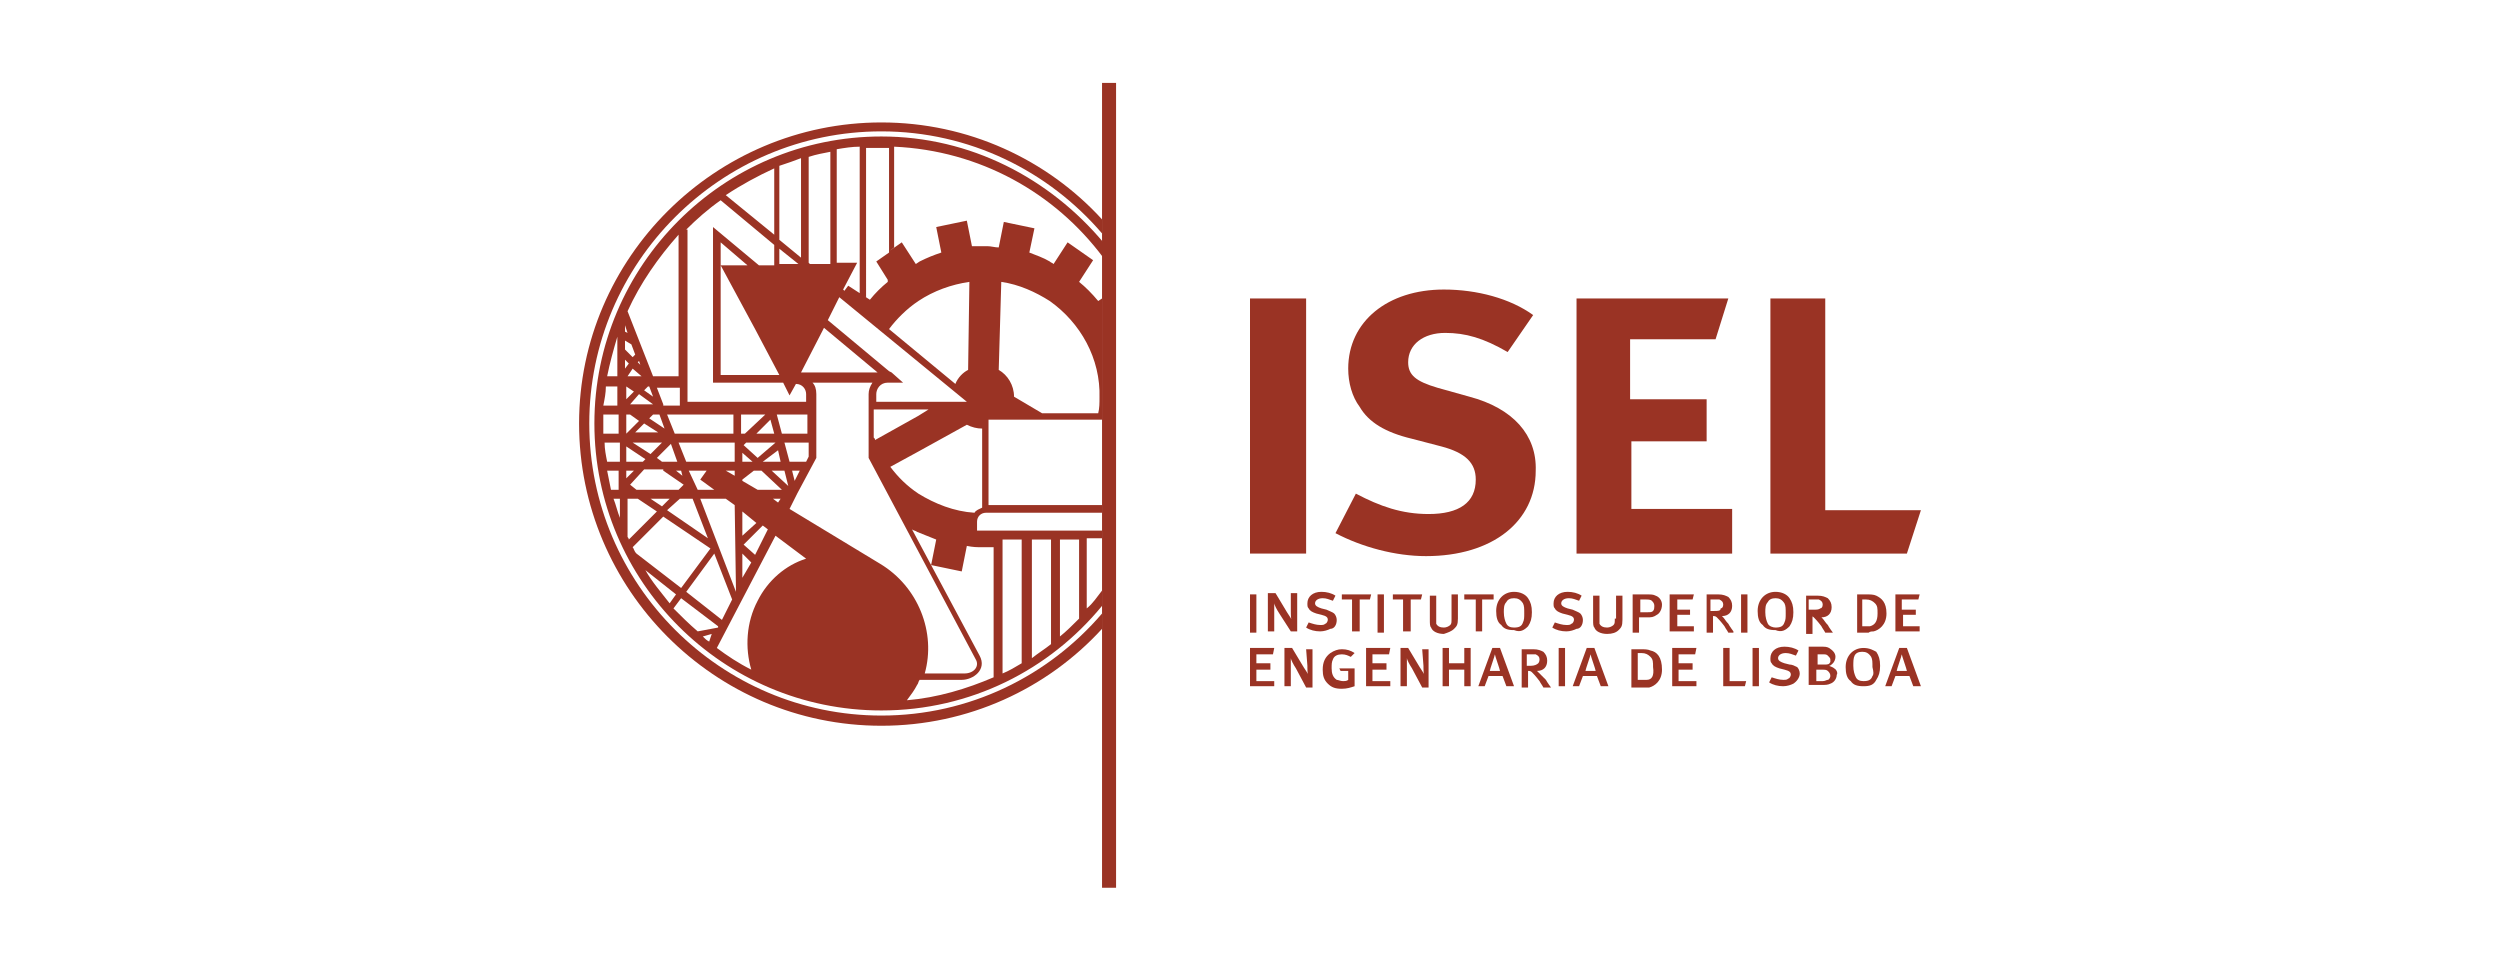 <?xml version="1.0" encoding="utf-8"?>
<!-- Generator: Adobe Illustrator 27.4.0, SVG Export Plug-In . SVG Version: 6.00 Build 0)  -->
<svg version="1.1" id="Layer_1" xmlns:v="https://vecta.io/nano"
	 xmlns="http://www.w3.org/2000/svg" xmlns:xlink="http://www.w3.org/1999/xlink" x="0px" y="0px" viewBox="0 0 196 76"
	 style="enable-background:new 0 0 196 76;" xml:space="preserve">
<style type="text/css">
	.st0{fill:#9A3324;}
</style>
<g>
	<g>
		<g>
			<rect x="86.4" y="6.5" class="st0" width="1.1" height="63.1"/>
		</g>
		<g>
			<rect x="98" y="46.6" class="st0" width="0.5" height="3"/>
			<path class="st0" d="M101.2,49.5h0.5v-3h-0.5l0,1.4c0,0.3,0,0.7,0.1,0.8c0-0.1-0.2-0.4-0.4-0.7l-0.9-1.5h-0.6v3h0.5l0-1.4
				c0-0.4,0-0.7,0-0.8c0,0.1,0.2,0.5,0.4,0.8L101.2,49.5z"/>
			<path class="st0" d="M104.8,48.6c0-0.2-0.1-0.4-0.2-0.5c-0.1-0.1-0.4-0.2-0.6-0.3l-0.4-0.1c-0.3-0.1-0.5-0.2-0.5-0.4
				c0-0.2,0.2-0.4,0.6-0.4c0.3,0,0.5,0.1,0.8,0.2l0.2-0.4c-0.3-0.2-0.7-0.3-1.1-0.3c-0.7,0-1.1,0.4-1.1,0.9c0,0.2,0,0.3,0.1,0.4
				c0.1,0.2,0.3,0.3,0.6,0.4l0.4,0.1c0.4,0.1,0.5,0.2,0.5,0.4c0,0.1-0.1,0.3-0.2,0.3c-0.1,0.1-0.2,0.1-0.4,0.1
				c-0.3,0-0.6-0.1-0.9-0.2l-0.2,0.4c0.3,0.2,0.7,0.3,1.1,0.3c0.3,0,0.6-0.1,0.8-0.2C104.6,49.3,104.8,49,104.8,48.6z"/>
			<polygon class="st0" points="107.5,46.6 105.2,46.6 105.2,47 106,47 106,49.5 106.6,49.5 106.6,47 107.4,47 			"/>
			<rect x="108" y="46.6" class="st0" width="0.5" height="3"/>
			<polygon class="st0" points="110,49.5 110.6,49.5 110.6,47 111.4,47 111.5,46.6 109.2,46.6 109.2,47 110,47 			"/>
			<path class="st0" d="M114,49.3c0.2-0.2,0.3-0.3,0.3-0.8v-1.9h-0.5v1.9c0,0.3,0,0.4-0.1,0.5c-0.1,0.1-0.3,0.2-0.5,0.2
				c-0.3,0-0.5-0.1-0.6-0.3c0-0.1,0-0.2,0-0.4v-1.8h-0.5v1.9c0,0.3,0,0.5,0.1,0.6c0.1,0.3,0.5,0.5,1,0.5
				C113.5,49.6,113.8,49.5,114,49.3z"/>
			<polygon class="st0" points="116.2,49.5 116.2,47 117.1,47 117.1,46.6 114.8,46.6 114.8,47 115.7,47 115.7,49.5 			"/>
			<path class="st0" d="M119.8,49.1c0.2-0.3,0.3-0.6,0.3-1.1c0-0.5-0.1-0.8-0.3-1.1c-0.2-0.3-0.6-0.5-1.1-0.5
				c-0.8,0-1.4,0.6-1.4,1.5c0,0.5,0.1,0.9,0.4,1.1c0.2,0.3,0.5,0.4,1,0.4C119.2,49.6,119.5,49.4,119.8,49.1z M119.4,48.8
				c-0.1,0.3-0.3,0.4-0.7,0.4c-0.3,0-0.5-0.1-0.6-0.3c-0.1-0.2-0.2-0.5-0.2-0.9c0-0.3,0-0.6,0.2-0.8c0.1-0.2,0.3-0.3,0.6-0.3
				c0.3,0,0.5,0.1,0.7,0.4c0.1,0.2,0.1,0.4,0.1,0.8C119.5,48.4,119.5,48.6,119.4,48.8z"/>
			<path class="st0" d="M124.1,48.6c0-0.2-0.1-0.4-0.2-0.5c-0.1-0.1-0.4-0.2-0.6-0.3l-0.4-0.1c-0.3-0.1-0.5-0.2-0.5-0.4
				c0-0.2,0.2-0.4,0.6-0.4c0.3,0,0.5,0.1,0.8,0.2l0.2-0.4c-0.3-0.2-0.7-0.3-1.1-0.3c-0.7,0-1.1,0.4-1.1,0.9c0,0.2,0,0.3,0.1,0.4
				c0.1,0.2,0.3,0.3,0.6,0.4l0.4,0.1c0.4,0.1,0.5,0.2,0.5,0.4c0,0.1-0.1,0.3-0.2,0.3c-0.1,0.1-0.2,0.1-0.4,0.1
				c-0.3,0-0.6-0.1-0.9-0.2l-0.2,0.4c0.3,0.2,0.7,0.3,1.1,0.3c0.3,0,0.6-0.1,0.8-0.2C123.9,49.3,124.1,49,124.1,48.6z"/>
			<path class="st0" d="M126.6,48.5c0,0.3,0,0.4-0.1,0.5c-0.1,0.1-0.3,0.2-0.5,0.2c-0.3,0-0.5-0.1-0.6-0.3c0-0.1,0-0.2,0-0.4v-1.8
				h-0.5v1.9c0,0.3,0,0.5,0.1,0.6c0.1,0.3,0.5,0.5,1,0.5c0.4,0,0.7-0.1,0.9-0.3c0.2-0.2,0.3-0.3,0.3-0.8v-1.9h-0.5V48.5z"/>
			<path class="st0" d="M128.6,48.4h0.5c0.4,0,0.5,0,0.8-0.2c0.2-0.1,0.4-0.4,0.4-0.8c0-0.3-0.2-0.6-0.5-0.7
				c-0.2-0.1-0.3-0.1-0.9-0.1h-0.9v3h0.5V48.4z M128.6,47h0.4c0.2,0,0.4,0,0.5,0.1c0.1,0.1,0.2,0.2,0.2,0.4c0,0.1,0,0.3-0.1,0.4
				c-0.1,0.1-0.2,0.1-0.5,0.1h-0.5V47z"/>
			<polygon class="st0" points="132.8,49.1 131.5,49.1 131.5,48.2 132.5,48.2 132.5,47.8 131.5,47.8 131.5,47 132.7,47 132.8,46.6 
				130.9,46.6 130.9,49.5 132.8,49.5 			"/>
			<path class="st0" d="M135.9,49.5c0,0-0.3-0.4-0.4-0.6c-0.2-0.2-0.3-0.4-0.4-0.5c0,0-0.1-0.1-0.1-0.1c0.5,0,0.8-0.3,0.8-0.8
				c0-0.3-0.1-0.5-0.3-0.7c-0.2-0.1-0.4-0.2-0.8-0.2h-0.9v3h0.5v-1.3c0.1,0,0.2,0,0.3,0.1c0.1,0.1,0.3,0.3,0.6,0.7
				c0.1,0.2,0.2,0.3,0.3,0.5H135.9z M134.4,47.9h-0.3V47h0.3c0.2,0,0.3,0,0.4,0c0.2,0.1,0.3,0.2,0.3,0.4c0,0.2-0.1,0.3-0.2,0.3
				C134.9,47.9,134.7,47.9,134.4,47.9z"/>
			<rect x="136.5" y="46.6" class="st0" width="0.5" height="3"/>
			<path class="st0" d="M140.3,49.1c0.2-0.3,0.3-0.6,0.3-1.1c0-0.5-0.1-0.8-0.3-1.1c-0.2-0.3-0.6-0.5-1.1-0.5
				c-0.8,0-1.4,0.6-1.4,1.5c0,0.5,0.1,0.9,0.4,1.1c0.2,0.3,0.5,0.4,1,0.4C139.7,49.6,140,49.4,140.3,49.1z M138.6,48.9
				c-0.1-0.2-0.2-0.5-0.2-0.9c0-0.3,0-0.6,0.2-0.8c0.1-0.2,0.3-0.3,0.6-0.3c0.3,0,0.5,0.1,0.7,0.4c0.1,0.2,0.1,0.4,0.1,0.8
				c0,0.3,0,0.5-0.1,0.7c-0.1,0.3-0.3,0.4-0.7,0.4C139,49.2,138.7,49.1,138.6,48.9z"/>
			<path class="st0" d="M141.9,48.3c0.1,0,0.2,0,0.3,0.1c0.1,0.1,0.3,0.3,0.6,0.7c0.1,0.2,0.2,0.3,0.3,0.5h0.6c0,0-0.3-0.4-0.4-0.6
				c-0.2-0.2-0.3-0.4-0.4-0.5c0,0-0.1-0.1-0.1-0.1c0.5,0,0.8-0.3,0.8-0.8c0-0.3-0.1-0.5-0.3-0.7c-0.2-0.1-0.4-0.2-0.8-0.2h-0.9v3
				h0.5V48.3z M141.9,47h0.3c0.2,0,0.3,0,0.4,0c0.2,0.1,0.3,0.2,0.3,0.4c0,0.2-0.1,0.3-0.2,0.3c-0.1,0.1-0.3,0.1-0.6,0.1h-0.3V47z"
				/>
			<path class="st0" d="M146.9,49.5c0.4-0.1,1-0.5,1-1.4c0-0.9-0.4-1.2-0.8-1.4c-0.2-0.1-0.5-0.1-0.8-0.1h-0.7v3h0.9
				C146.6,49.5,146.8,49.5,146.9,49.5z M146,47h0.3c0.3,0,0.5,0.1,0.7,0.3c0.2,0.2,0.2,0.4,0.2,0.8c0,0.6-0.2,0.9-0.6,1
				c-0.1,0-0.2,0-0.3,0H146V47z"/>
			<polygon class="st0" points="150.5,49.1 149.2,49.1 149.2,48.2 150.2,48.2 150.2,47.8 149.1,47.8 149.1,47 150.4,47 150.5,46.6 
				148.6,46.6 148.6,49.5 150.5,49.5 			"/>
			<polygon class="st0" points="98.5,52.5 99.6,52.5 99.6,52 98.5,52 98.5,51.3 99.8,51.3 99.9,50.8 98,50.8 98,53.8 99.9,53.8 
				99.9,53.4 98.5,53.4 			"/>
			<path class="st0" d="M102.5,52.2c0,0.3,0,0.7,0.1,0.8c0-0.1-0.2-0.4-0.4-0.7l-0.9-1.5h-0.6v3h0.5l0-1.4c0-0.4,0-0.7,0-0.8
				c0,0.1,0.2,0.5,0.4,0.8l0.8,1.5h0.5v-3h-0.5L102.5,52.2z"/>
			<path class="st0" d="M105.1,52.6h0.6v0.7c-0.1,0.1-0.3,0.1-0.4,0.1c-0.2,0-0.4-0.1-0.5-0.1c-0.3-0.2-0.4-0.5-0.4-0.9
				c0-0.3,0-0.5,0.1-0.7c0.1-0.3,0.4-0.4,0.7-0.4c0.3,0,0.5,0.1,0.7,0.2l0.3-0.3c-0.3-0.2-0.6-0.3-1-0.3c-0.3,0-0.6,0.1-0.9,0.3
				c-0.4,0.3-0.6,0.7-0.6,1.3c0,0.5,0.1,0.8,0.4,1.1c0.3,0.3,0.6,0.4,1.1,0.4c0.4,0,0.7-0.1,1-0.2v-1.4h-1.2L105.1,52.6z"/>
			<polygon class="st0" points="107.6,52.5 108.7,52.5 108.7,52 107.6,52 107.6,51.3 108.9,51.3 109,50.8 107.1,50.8 107.1,53.8 
				109,53.8 109,53.4 107.6,53.4 			"/>
			<path class="st0" d="M111.6,52.2c0,0.3,0,0.7,0.1,0.8c0-0.1-0.2-0.4-0.4-0.7l-0.9-1.5h-0.6v3h0.5l0-1.4c0-0.4,0-0.7,0-0.8
				c0,0.1,0.2,0.5,0.4,0.8l0.8,1.5h0.5v-3h-0.5L111.6,52.2z"/>
			<polygon class="st0" points="114.8,52 113.6,52 113.6,50.8 113.1,50.8 113.1,53.8 113.6,53.8 113.6,52.5 114.8,52.5 114.8,53.8 
				115.3,53.8 115.3,50.8 114.8,50.8 			"/>
			<path class="st0" d="M117,50.8l-1.1,3h0.5l0.3-0.8h1.1l0.3,0.8h0.6l-1.1-3H117z M116.8,52.6c0-0.1,0.4-1.2,0.4-1.3
				c0,0.1,0.4,1.2,0.4,1.3H116.8z"/>
			<path class="st0" d="M120.6,52.7c0,0-0.1-0.1-0.1-0.1c0.5,0,0.8-0.3,0.8-0.8c0-0.3-0.1-0.5-0.3-0.7c-0.2-0.1-0.4-0.2-0.8-0.2
				h-0.9v3h0.5v-1.3c0.1,0,0.2,0,0.3,0.1c0.1,0.1,0.3,0.3,0.6,0.7c0.1,0.2,0.2,0.3,0.3,0.5h0.6c0,0-0.3-0.4-0.4-0.6
				C120.9,53,120.7,52.8,120.6,52.7z M120,52.2h-0.3v-0.9h0.3c0.2,0,0.3,0,0.4,0c0.2,0.1,0.3,0.2,0.3,0.4c0,0.2-0.1,0.3-0.1,0.3
				C120.5,52.1,120.3,52.2,120,52.2z"/>
			<rect x="122.2" y="50.8" class="st0" width="0.5" height="3"/>
			<path class="st0" d="M124.4,50.8l-1.1,3h0.5l0.3-0.8h1.1l0.3,0.8h0.6l-1.1-3H124.4z M124.3,52.6c0-0.1,0.4-1.2,0.4-1.3
				c0,0.1,0.4,1.2,0.4,1.3H124.3z"/>
			<path class="st0" d="M129.4,51c-0.2-0.1-0.5-0.1-0.8-0.1h-0.7v3h0.9c0.2,0,0.4,0,0.5,0c0.4-0.1,1-0.5,1-1.4
				C130.3,51.5,129.9,51.1,129.4,51z M129.1,53.3c-0.1,0-0.2,0-0.3,0h-0.4v-2.1h0.3c0.3,0,0.5,0.1,0.7,0.3c0.2,0.2,0.2,0.4,0.2,0.8
				C129.7,53,129.5,53.3,129.1,53.3z"/>
			<polygon class="st0" points="131.6,52.5 132.7,52.5 132.7,52 131.6,52 131.6,51.3 132.9,51.3 133,50.8 131.1,50.8 131.1,53.8 
				133,53.8 133,53.4 131.6,53.4 			"/>
			<polygon class="st0" points="135.6,50.8 135.1,50.8 135.1,53.8 136.8,53.8 136.9,53.4 135.6,53.4 			"/>
			<rect x="137.4" y="50.8" class="st0" width="0.5" height="3"/>
			<path class="st0" d="M140.3,52.1l-0.4-0.1c-0.3-0.1-0.5-0.2-0.5-0.4c0-0.2,0.2-0.4,0.6-0.4c0.3,0,0.5,0.1,0.8,0.2l0.2-0.4
				c-0.3-0.2-0.7-0.3-1.1-0.3c-0.7,0-1.1,0.4-1.1,0.9c0,0.2,0,0.3,0.1,0.4c0.1,0.2,0.3,0.3,0.6,0.4l0.4,0.1c0.4,0.1,0.5,0.2,0.5,0.4
				c0,0.1-0.1,0.3-0.2,0.3c-0.1,0.1-0.2,0.1-0.4,0.1c-0.3,0-0.6-0.1-0.9-0.2l-0.2,0.4c0.3,0.2,0.7,0.3,1.1,0.3
				c0.3,0,0.6-0.1,0.8-0.2c0.3-0.2,0.5-0.5,0.5-0.8c0-0.2-0.1-0.4-0.2-0.5C140.7,52.2,140.5,52.1,140.3,52.1z"/>
			<path class="st0" d="M143.8,52.4c-0.1-0.1-0.2-0.1-0.4-0.2c0.1,0,0.2-0.1,0.3-0.2c0.1-0.1,0.2-0.3,0.2-0.5c0-0.3-0.2-0.5-0.5-0.7
				c-0.2-0.1-0.3-0.1-0.7-0.1h-0.9v3h1c0.3,0,0.5,0,0.7-0.1c0.3-0.1,0.5-0.4,0.5-0.7C144.1,52.8,144,52.5,143.8,52.4z M142.4,51.3
				h0.5c0.2,0,0.3,0,0.4,0.1c0.1,0.1,0.2,0.2,0.2,0.3c0,0.1,0,0.1,0,0.2c-0.1,0.2-0.2,0.2-0.5,0.2h-0.5V51.3z M143.3,53.3
				c-0.1,0-0.2,0.1-0.4,0.1h-0.5v-0.9h0.5c0.1,0,0.3,0,0.4,0.1c0.1,0.1,0.2,0.2,0.2,0.4C143.5,53.1,143.4,53.3,143.3,53.3z"/>
			<path class="st0" d="M146.1,50.8c-0.8,0-1.4,0.6-1.4,1.5c0,0.5,0.1,0.9,0.4,1.1c0.2,0.3,0.5,0.4,1,0.4c0.5,0,0.8-0.1,1-0.5
				c0.2-0.3,0.3-0.6,0.3-1.1c0-0.5-0.1-0.8-0.3-1.1C146.9,51,146.6,50.8,146.1,50.8z M146.8,53c-0.1,0.3-0.3,0.4-0.7,0.4
				c-0.3,0-0.5-0.1-0.6-0.3c-0.1-0.2-0.2-0.5-0.2-0.9c0-0.3,0-0.6,0.1-0.8c0.1-0.2,0.3-0.3,0.6-0.3c0.3,0,0.5,0.1,0.7,0.4
				c0.1,0.2,0.1,0.4,0.1,0.8C146.9,52.7,146.9,52.9,146.8,53z"/>
			<path class="st0" d="M149.5,50.8h-0.6l-1.1,3h0.5l0.3-0.8h1.1l0.3,0.8h0.6L149.5,50.8z M148.7,52.6c0-0.1,0.4-1.2,0.4-1.3
				c0,0.1,0.4,1.2,0.4,1.3H148.7z"/>
		</g>
		<g>
			<rect x="98" y="23.4" class="st0" width="4.4" height="20"/>
			<path class="st0" d="M115.2,31.1l-2.5-0.7c-1.7-0.5-2.3-1-2.3-2c0-1.4,1.2-2.3,2.9-2.3c1.6,0,3,0.4,4.9,1.5l2-2.9
				c-1.8-1.3-4.4-2-7-2c-4.4,0-7.5,2.5-7.5,6.2c0,1.1,0.3,2.2,0.9,3c0.7,1.2,2,2,4.1,2.5l2.3,0.6c1.9,0.5,2.7,1.3,2.7,2.6
				c0,1.8-1.3,2.7-3.7,2.7c-2.1,0-3.8-0.6-5.7-1.6l-1.6,3.1c2.1,1.1,4.7,1.8,7.1,1.8c5.2,0,8.6-2.7,8.6-6.7
				C120.5,34.1,118.6,32,115.2,31.1z"/>
			<polygon class="st0" points="127.9,34.6 133.8,34.6 133.8,31.3 127.8,31.3 127.8,26.6 134.5,26.6 135.5,23.4 123.6,23.4 
				123.6,43.4 135.8,43.4 135.8,39.9 127.9,39.9 			"/>
			<polygon class="st0" points="143.1,40 143.1,23.4 138.8,23.4 138.8,43.4 149.5,43.4 150.6,40 			"/>
		</g>
		<path class="st0" d="M86.4,48.1c-4.2,4.9-10.4,8-17.3,8c-12.6,0-22.9-10.3-22.9-22.9c0-12.6,10.3-22.9,22.9-22.9
			c6.9,0,13.1,3.1,17.3,8v-1.1c-4.3-4.7-10.5-7.6-17.3-7.6c-13,0-23.7,10.6-23.7,23.6c0,13,10.6,23.7,23.7,23.7
			c6.8,0,13-2.9,17.3-7.6V48.1z"/>
		<path class="st0" d="M69.1,10.7c-12.4,0-22.5,10.1-22.5,22.5c0,12.4,10.1,22.5,22.5,22.5c7,0,13.2-3.2,17.3-8.2v-1.2
			c-0.4,0.5-0.7,1-1.2,1.4v-5.5h1.2v-0.6l-9.8,0l0-0.7c0-0.4,0.3-0.7,0.7-0.7h9.1v-0.6h-8.9v-6.7h8.9v-9.5l-0.3,0.2
			c-0.5-0.6-1-1.1-1.5-1.5l1.1-1.7l-2-1.4l-1.1,1.7c-0.1-0.1-0.2-0.1-0.3-0.2c-0.5-0.3-1.1-0.5-1.6-0.7l0.4-1.9l-2.4-0.5l-0.4,2
			c-0.3,0-0.6-0.1-0.9-0.1c-0.4,0-0.8,0-1.2,0l-0.4-2l-2.4,0.5l0.4,2c-0.6,0.2-1.1,0.4-1.7,0.7l-0.3,0.2l-1.1-1.7l-1,0.7l0.4-0.3
			v-7.9c6.7,0.3,12.6,3.6,16.4,8.7V19C82.3,14,76.1,10.7,69.1,10.7z M78.5,22.1c1.4,0.2,2.7,0.8,3.8,1.5c2.4,1.7,4,4.5,3.9,7.6
			c0,0.4,0,0.8-0.1,1.2h-4.4l-2.2-1.3v0c0-0.9-0.5-1.7-1.2-2.1L78.5,22.1z M63.4,12.3c0.6-0.2,1.2-0.3,1.7-0.4v8.8h-1.6l-0.1-0.1
			V12.3z M61.9,36.2l-0.4-1.5h1.9v1.1l-0.2,0.4H61.9z M62.7,36.9l-0.4,0.8l-0.2-0.8H62.7z M59.4,38.4l-1.2-0.7v-0.1l0.9-0.7h0.6
			l1.6,1.5H59.4z M61.2,39.1L61,39.4l-0.4-0.3H61.2z M58.3,42.7l1.5-1.5l0.4,0.3l-1,2L58.3,42.7z M58.9,44.1l-0.7,1.2l0-1.9
			L58.9,44.1z M58.2,42l0-1.9l1.1,0.9L58.2,42z M58.2,36.2l0-0.7l0.8,0.7H58.2z M58.2,36.9L58.2,36.9L58.2,36.9L58.2,36.9z
			 M59.4,35.9l-1.1-1l0.2-0.2h2.3L59.4,35.9z M61,35.3l0.2,0.9h-1.4L61,35.3z M59.3,34l1.1-1.1l0.3,1.1H59.3z M58.4,34h-0.3l0-1.5
			H60L58.4,34z M60.5,36.9h1l0.3,1.2L60.5,36.9z M61.3,34l-0.4-1.5h2.4V34H61.3z M68.5,32.1l4.3,0L72,32.6l-3.4,1.9
			c0-0.1,0-0.1-0.1-0.2V32.1z M62.8,29.2l1.7-3.3l0.1-0.2l4.2,3.5H62.8z M68.7,31.5v-0.6c0-0.4,0.3-0.9,0.9-0.9h0.3l0.9,0l-0.9-0.8
			l-0.2-0.1l-4.8-4l0.9-1.8l10,8.2L68.7,31.5z M61.1,13c0.6-0.2,1.2-0.4,1.7-0.6v7.8l-1.7-1.4V13z M61.1,19.5l1.5,1.2h-1.5V19.5z
			 M59.2,25.8l1.9,3.6l-4.6,0V19l2.1,1.8h-2.1L59.2,25.8z M60.7,13.2v5.2l-3.8-3.1C58.1,14.5,59.4,13.8,60.7,13.2z M53.8,18
			c0.8-0.8,1.7-1.6,2.7-2.3l4.2,3.5v1.6h-1.2l-3.6-3V30l5.5,0l0.5,1l0.5-0.9c0.5,0,0.8,0.4,0.8,0.8v0.6l-9.3,0V18z M54.9,39.1h2
			l0.7,0.5l0.1,6.7h0l0,0.1L54.9,39.1z M57.4,47l-0.8,1.6l-2.8-2.2l2.2-3L57.4,47z M50.3,29.5h-1.1l0.4-0.6L50.3,29.5z M50,28.4
			l0.1-0.1l0.1,0.3L50,28.4z M51.2,31.7L51.2,31.7l-1.8,0l0.7-0.8L51.2,31.7z M50.5,30.6l0.3-0.3h0.1l0.3,0.8L50.5,30.6z M53.8,36.2
			l-0.6-1.5h4.4l0,1.5H53.8z M57.6,36.9l0,0.4l-0.7-0.4H57.6z M56,38.4h-1.3L54,36.9h1.4l-0.5,0.7L56,38.4z M54,38.4L54,38.4
			L54,38.4L54,38.4z M53.4,36.9l0.1,0.4L53,36.9H53.4z M51.9,36.2l-0.4-0.3l1.1-1.1l0.5,1.4H51.9z M52.9,34l-0.6-1.5h5.2l0,1.5H52.9
			z M53.2,31.8H52l0-0.1l0,0l0,0l-0.5-1.3h1.8V31.8z M51.7,32.5l0.4,1.1l-1.2-0.8l0.3-0.3H51.7z M50.5,32.5L50.5,32.5L50.5,32.5
			L50.5,32.5z M50.5,33.2l1.1,0.7h-1.8L50.5,33.2z M51.9,34.7L51,35.6l-1.4-0.9H51.9z M52,36.9l1.6,1.1l-0.4,0.4h-3.3L49.4,38
			l1.1-1.2H52z M52.5,39.1l-0.6,0.6L51,39.1H52.5z M53.3,39.1h1l1.2,3.1L52.3,40L53.3,39.1z M53.2,18.4v11.1h-2l-2-5.1
			C50.2,22.2,51.6,20.2,53.2,18.4z M48.4,26.4l0,3.1h-0.8C47.8,28.5,48.1,27.4,48.4,26.4z M47.5,30.3h0.9l0,1.5h-1.1
			C47.4,31.3,47.5,30.8,47.5,30.3z M47.3,33.3c0-0.3,0-0.5,0-0.8h1.2l0,1.5h-1.2C47.3,33.7,47.3,33.5,47.3,33.3z M47.4,34.7h1.2
			l0,1.5h-1C47.5,35.7,47.4,35.2,47.4,34.7z M47.6,36.9h0.9l0,1.5h-0.6C47.8,37.9,47.7,37.4,47.6,36.9z M48.1,39.1h0.5l0,1.5
			C48.4,40.1,48.3,39.6,48.1,39.1z M49,25.5l0.2,0.6L49,26L49,25.5z M49,26.7l0.5,0.3l0.3,0.8L49.6,28L49,27.4L49,26.7z M49,28.2
			l0.3,0.3L49,28.9L49,28.2z M49.1,30.3l0.6,0.4l-0.6,0.6L49.1,30.3z M49.1,32.5h0.3l0.7,0.5l-1,1L49.1,32.5z M49.1,35l1.5,1
			l-0.2,0.2h-1.3L49.1,35z M49.1,36.9h0.6l-0.6,0.6L49.1,36.9z M49.2,42.1l0-3h0.8l1.5,1l-2.2,2.2C49.3,42.2,49.2,42.1,49.2,42.1z
			 M49.6,42.9l2.4-2.4l3.7,2.5l-2.3,3.1l-3.5-2.7C49.7,43.2,49.7,43,49.6,42.9z M50.6,44.7l2.4,1.9l-0.5,0.7
			C51.8,46.4,51.1,45.6,50.6,44.7z M52.8,47.7l0.6-0.8l2.9,2.2l0,0.1l-1.6,0.3C54,48.9,53.4,48.3,52.8,47.7z M55.6,50.3
			c-0.2-0.1-0.3-0.2-0.5-0.4l0.7-0.2L55.6,50.3z M59.4,47.1c-0.9,1.7-1,3.7-0.5,5.4c-1-0.5-1.9-1.1-2.7-1.7l4.6-8.8l2.4,1.8
			C61.6,44.3,60.2,45.5,59.4,47.1z M69,44.2l-7.1-4.3l0.6-1.2l1.5-2.8v-5c0-0.4-0.1-0.7-0.3-0.9l4.7,0c-0.2,0.3-0.3,0.6-0.3,0.9v5
			l8.4,15.8c0.3,0.5-0.1,1.1-0.9,1.1h-3.1C73.4,49.6,72,46,69,44.2z M83.1,42.3h1.5v6.2c-0.5,0.5-1,1-1.5,1.4V42.3z M80.9,42.3h1.5
			v8.2c-0.5,0.4-1,0.7-1.5,1.1V42.3z M78.6,42.3h1.5V52c-0.5,0.3-1,0.6-1.5,0.8V42.3z M76.9,42.9c0.3,0,0.7,0,1,0v10.2
			c-2.1,0.9-4.4,1.6-6.8,1.8c0.3-0.4,0.6-0.8,0.8-1.2c0.1-0.1,0.1-0.3,0.2-0.4h3.3c0.9,0,2-0.8,1.4-1.9l-5.3-9.9
			c0.1,0.1,0.3,0.1,0.4,0.2c0.5,0.2,1,0.4,1.5,0.6l-0.4,2l2.4,0.5l0.4-2C76.3,42.9,76.6,42.9,76.9,42.9z M77,33.6v6.2
			c-0.2,0.1-0.5,0.2-0.6,0.4c-1.6-0.1-3.1-0.7-4.4-1.5c-0.9-0.6-1.6-1.3-2.2-2.1l2.2-1.2l3.8-2.1C76.2,33.5,76.6,33.6,77,33.6z
			 M72,23.6c1.2-0.8,2.6-1.3,4-1.5L75.9,29c-0.4,0.2-0.8,0.6-1,1.1l-5.2-4.3C70.3,25,71.1,24.2,72,23.6z M69.7,22.1l-0.1-0.2v0.2
			c-0.5,0.4-1,0.9-1.4,1.4l-1.7-1.1l-0.3,0.4l-0.1-0.1l1.1-2.1h-1.6v-8.9c0.6-0.1,1.2-0.2,1.8-0.2v11.5l0.5,0.3V11.6
			c0.4,0,0.9,0,1.3,0c0.2,0,0.3,0,0.5,0v8.2l-1,0.7L69.7,22.1z"/>
	</g>
</g>
</svg>
